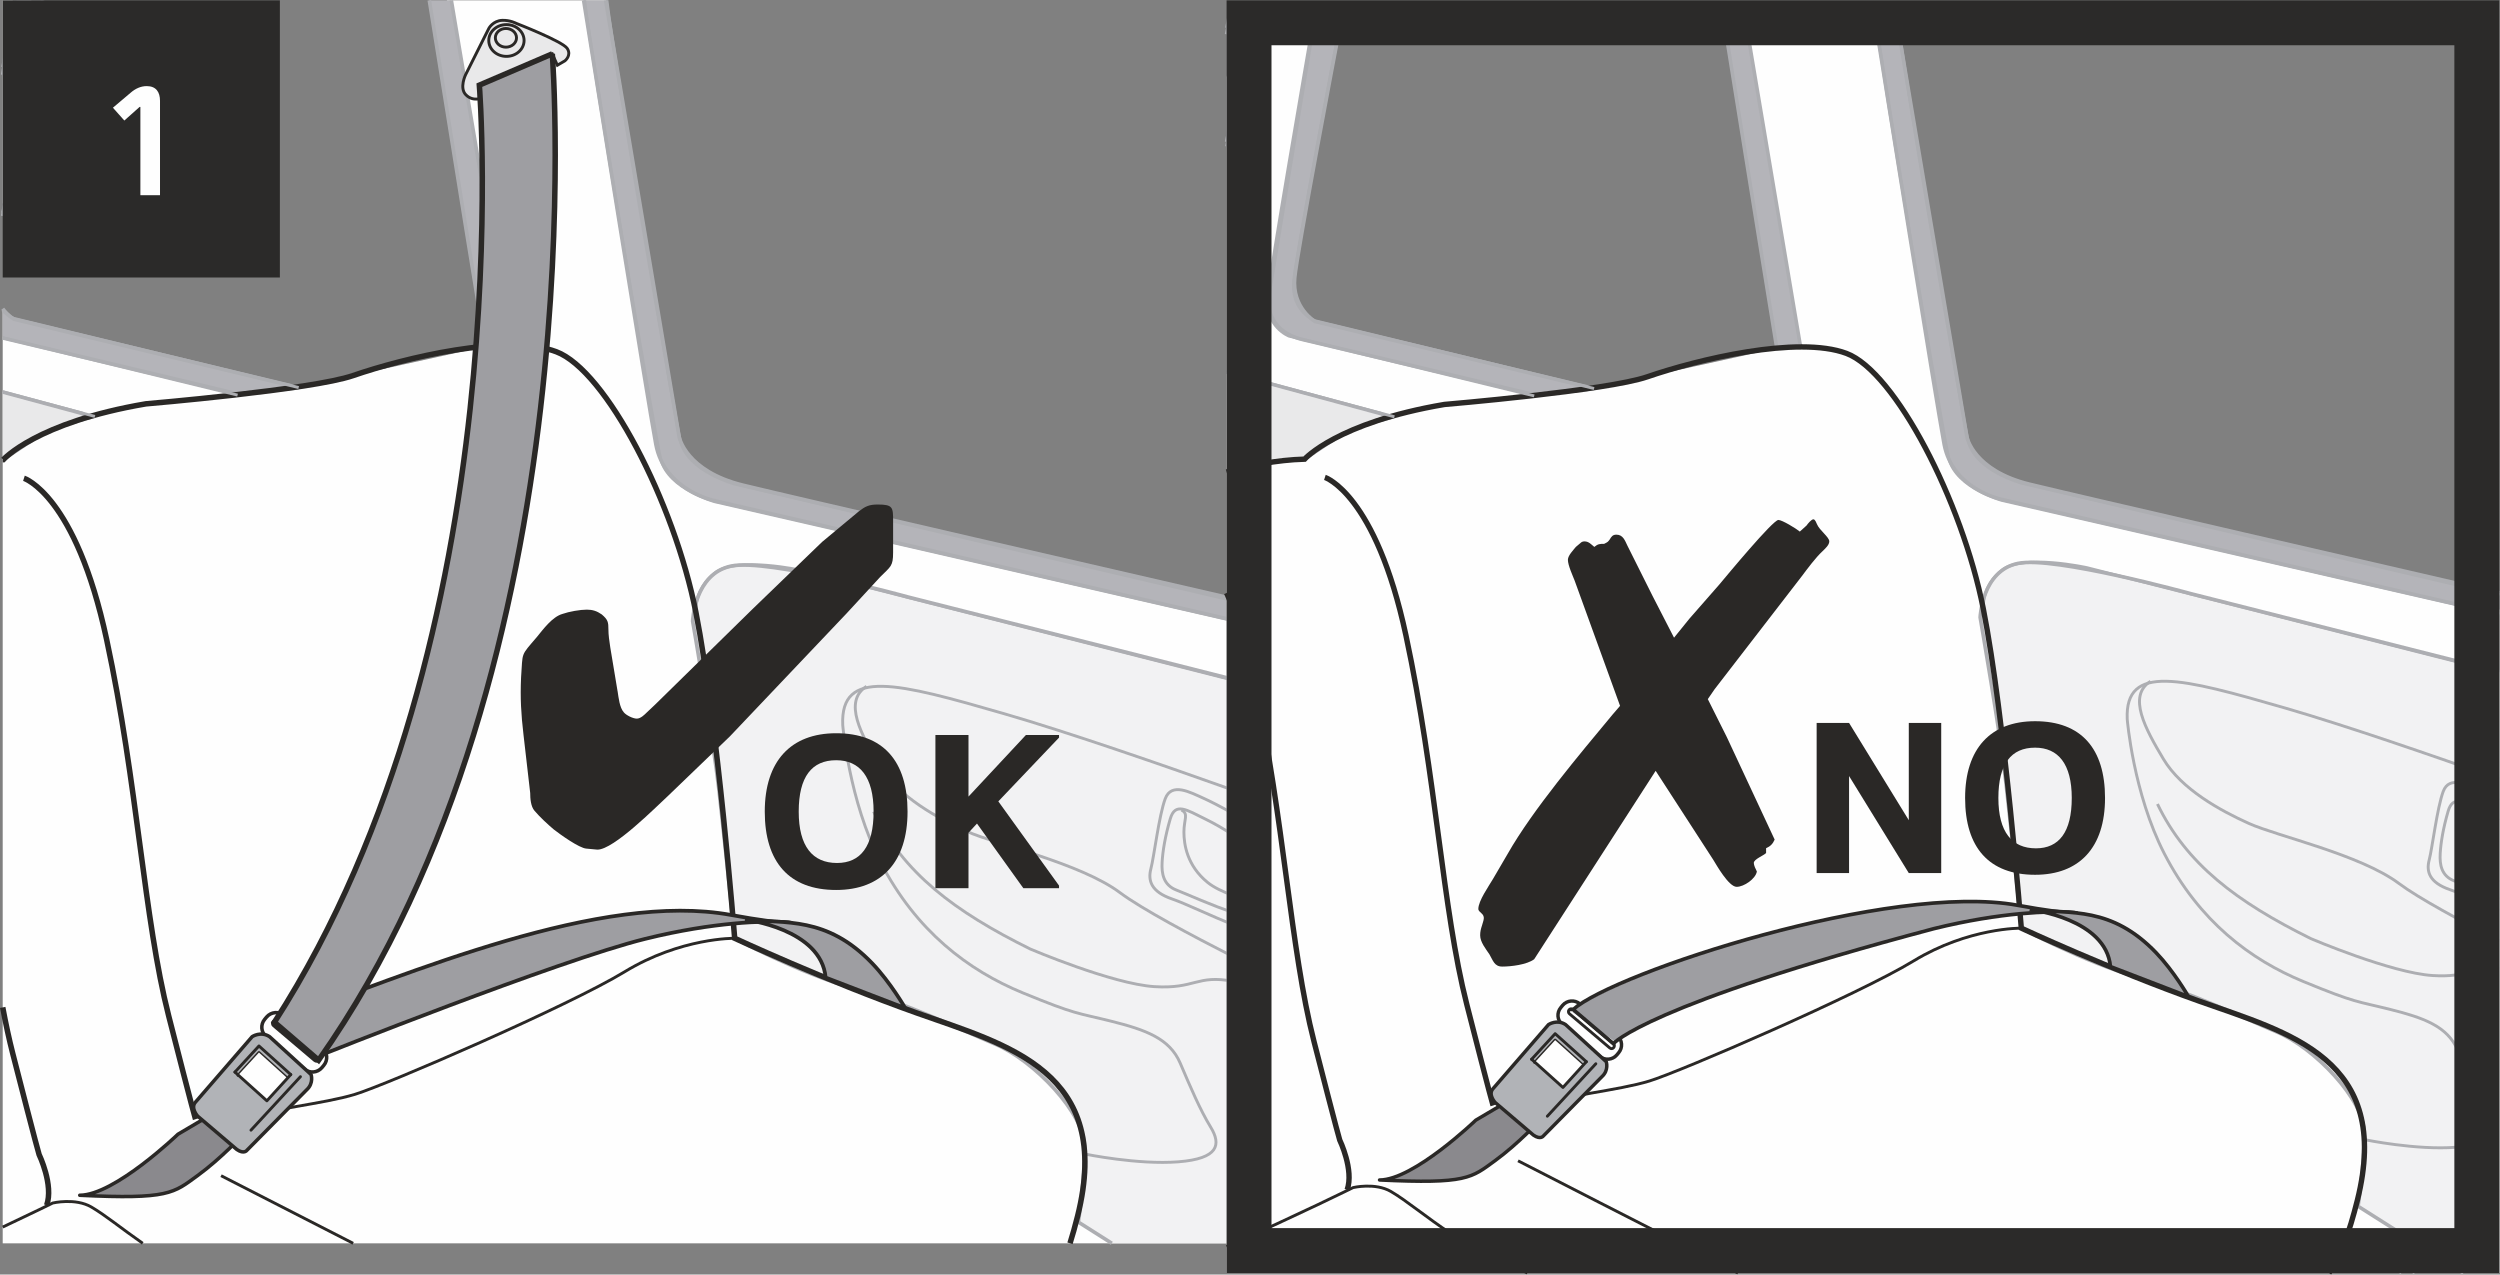 <?xml version="1.0" encoding="UTF-8"?>
<!DOCTYPE svg PUBLIC "-//W3C//DTD SVG 1.1//EN" "http://www.w3.org/Graphics/SVG/1.1/DTD/svg11.dtd">
<!-- Creator: CorelDRAW 2018 (64-Bit) -->
<svg xmlns="http://www.w3.org/2000/svg" xml:space="preserve" width="65.153mm" height="33.216mm" version="1.1" style="shape-rendering:geometricPrecision; text-rendering:geometricPrecision; image-rendering:optimizeQuality; fill-rule:evenodd; clip-rule:evenodd"
viewBox="0 0 1583.88 807.48"
 xmlns:xlink="http://www.w3.org/1999/xlink">
 <rect x="0" y="0" width="1583.88" height="807.48" fill="#808080" stroke="none"/>
 <defs>
  <style type="text/css">
   <![CDATA[
    .str12 {stroke:#2B2A29;stroke-width:8.15;stroke-miterlimit:4}
    .str8 {stroke:#2A2826;stroke-width:3.42;stroke-miterlimit:4}
    .str2 {stroke:#2A2826;stroke-width:3.49;stroke-miterlimit:4}
    .str7 {stroke:#ADAEB2;stroke-width:2.28;stroke-miterlimit:4}
    .str11 {stroke:#2B2A29;stroke-width:28.45;stroke-miterlimit:4}
    .str0 {stroke:#ADAEB2;stroke-width:2.32;stroke-miterlimit:4}
    .str10 {stroke:#2A2826;stroke-width:2.32;stroke-miterlimit:4}
    .str6 {stroke:#2A2826;stroke-width:2.38;stroke-miterlimit:4}
    .str1 {stroke:#ADAEB2;stroke-width:1.85;stroke-miterlimit:4}
    .str3 {stroke:#2A2826;stroke-width:1.85;stroke-miterlimit:4}
    .str9 {stroke:#2A2826;stroke-width:2.2;stroke-linecap:round;stroke-linejoin:round;stroke-miterlimit:4}
    .str4 {stroke:#2A2826;stroke-width:2.24;stroke-linecap:round;stroke-linejoin:round;stroke-miterlimit:4}
    .str5 {stroke:#2A2826;stroke-width:1.85;stroke-linecap:round;stroke-linejoin:round;stroke-miterlimit:4}
    .fil2 {fill:none;fill-rule:nonzero}
    .fil0 {fill:#FEFEFE;fill-rule:nonzero}
    .fil9 {fill:#2B2A29;fill-rule:nonzero}
    .fil3 {fill:#F2F2F3;fill-rule:nonzero}
    .fil1 {fill:#E9E9EA;fill-rule:nonzero}
    .fil4 {fill:#B4B4B9;fill-rule:nonzero}
    .fil6 {fill:#B1B3B7;fill-rule:nonzero}
    .fil7 {fill:#9E9EA2;fill-rule:nonzero}
    .fil5 {fill:#8A898D;fill-rule:nonzero}
    .fil8 {fill:#2A2826;fill-rule:nonzero}
   ]]>
  </style>
 </defs>
 <g id="Слой_x0020_1">
  <path class="fil0" d="M781.14 390.23l-324 -86.98c0,0 -23.35,-8.14 -26.85,-26.37 -3.24,-16.91 -40.8,-243.6 -46.27,-276.67l-100.9 0 26.11 218.9 -120 26.43 -180.49 -43.84c0,0 -3.53,-1.89 -7.02,-5.44l0 591.44 779.43 0 0 -397.47zm-779.43 -260.37c6.29,-45.34 15.16,-108.08 18.21,-129.65l-18.21 0 0 129.65z"/>
  <path class="fil1" d="M1.72 291.23l0.36 -0.02c0,0 11.2,-7.85 21.61,-14.36 10.41,-6.51 33.2,-12.37 33.2,-12.37l-5.21 -2.61 -49.96 -13.51 0 42.87z"/>
  <path class="fil2 str0" d="M1.72 291.23l0.36 -0.02c0,0 11.2,-7.85 21.61,-14.36 10.41,-6.51 33.2,-12.37 33.2,-12.37l-5.21 -2.61 -49.96 -13.51"/>
  <path class="fil3" d="M704.41 787.7l-21.23 -13.45c0,0 3.97,-26.19 3.97,-47.54 0,-21.34 -31.91,-54.78 -56.74,-65.24 -24.84,-10.47 -54.19,-25.09 -89.5,-35.18 -35.31,-10.09 -75.46,-31.84 -75.46,-31.84 0,0 -5.64,-55.46 -9.94,-93.75 -3.49,-31.04 -16.69,-107.19 -16.69,-107.19 0,0 1.17,-30.01 24.44,-34.89 23.28,-4.89 111.74,19.55 111.74,19.55l206.13 52.2 0 357.34 -76.73 0z"/>
  <path class="fil2 str0" d="M704.41 787.7l-21.23 -13.45c0,0 3.97,-26.19 3.97,-47.54 0,-21.34 -31.91,-54.78 -56.74,-65.24 -24.84,-10.47 -54.19,-25.09 -89.5,-35.18 -35.31,-10.09 -75.46,-31.84 -75.46,-31.84 0,0 -5.64,-55.46 -9.94,-93.75 -3.49,-31.04 -16.69,-107.19 -16.69,-107.19 0,0 1.17,-30.01 24.44,-34.89 23.28,-4.89 111.74,19.55 111.74,19.55l206.13 52.2"/>
  <path class="fil4" d="M781.14 392.87l-328.74 -75.74c0,0 -31.42,-6.64 -36.86,-35.52 -4.99,-26.54 -40.09,-245.81 -45.78,-281.39l13.94 0 46.59 276.67c0,0 4.26,21.65 40.35,30.49 31.54,7.73 254.76,59.11 310.49,71.93l0 13.57z"/>
  <path class="fil2 str0" d="M781.14 392.87l-328.74 -75.74c0,0 -31.42,-6.64 -36.86,-35.52 -4.99,-26.54 -40.09,-245.81 -45.78,-281.39m13.94 0l46.59 276.67c0,0 4.26,21.65 40.35,30.49 31.54,7.73 254.76,59.11 310.49,71.93"/>
  <path class="fil4" d="M317.77 281.61c-4.99,-26.54 -40.08,-245.79 -45.77,-281.39l13.93 0 46.59 276.66c0,0 -9.31,33.62 -14.74,4.73z"/>
  <path class="fil2 str0" d="M317.77 281.61c-4.99,-26.54 -40.08,-245.79 -45.77,-281.39m13.93 0l46.59 276.66c0,0 -9.31,33.62 -14.74,4.73"/>
  <path class="fil4" d="M189.23 245.55l-180.35 -43.29c0,0 -3.67,-2.14 -7.17,-6.66l0 18.51c26.14,6.12 149.9,35.66 149.9,35.66l37.62 -4.22zm-187.51 -108.7c7.7,-43.43 20.49,-110.99 25.37,-136.63l-17.58 0 -7.79 47.18 0 89.45z"/>
  <path class="fil2 str0" d="M189.23 245.55l-180.35 -43.29c0,0 -3.67,-2.14 -7.17,-6.66m0 -58.75c7.7,-43.43 20.49,-110.99 25.37,-136.63m-17.58 0l-7.79 47.18m0 166.71c26.14,6.12 149.9,35.66 149.9,35.66l37.62 -4.22"/>
  <path class="fil2 str1" d="M781.14 606.02c-25.97,-13.23 -57.8,-30.18 -71.55,-40.46 -25.1,-18.75 -78.63,-30.53 -97.04,-38.82 -18.4,-8.28 -43.49,-22.02 -55.2,-41.6 -11.72,-19.56 -23.42,-40.8 -8.36,-50.3"/>
  <path class="fil2 str1" d="M781.14 500.55c-42.14,-15.02 -104.27,-36.62 -145.17,-48.44 -66.92,-19.33 -103.73,-29.21 -102.05,7.29 0,0 3.91,47.91 24.01,86.91 22.52,43.67 55.63,68.54 89.96,82.67 34.32,14.13 34.32,12.55 56.02,17.98 21.7,5.43 37.08,10.85 43.8,26.56 6.71,15.71 12.62,29.61 19.32,40.59 6.71,10.98 5.13,19.95 -20.51,21.96 -25.64,2.01 -58.99,-4.9 -58.99,-4.9"/>
  <path class="fil2 str1" d="M781.14 621.71c-23.06,-4.4 -23.79,5.03 -49.8,3.37 -26.77,-1.71 -78.63,-23.84 -78.63,-23.84 -48.12,-23.82 -80.56,-48.27 -99.24,-87.06"/>
  <path class="fil2 str1" d="M781.14 515.46c-8.07,-4.67 -15.15,-8.15 -18.45,-9.63 -8.68,-3.91 -20.51,-10.38 -24.46,0.21 -3.95,10.6 -7.1,36.83 -9.07,44.3 -1.97,7.46 0,14.6 13.41,19.2 8.81,3.03 24.75,10.84 38.57,16.24"/>
  <path class="fil2 str1" d="M781.14 529.04c-5.84,-3.93 -11.64,-7.26 -17.27,-10.02 -12.23,-6.01 -19.33,-10.99 -22.48,-0.15 -3.16,10.84 -4.74,20.21 -5.13,27.39 -0.4,7.17 0.79,14.44 9.07,17.64 6.64,2.56 23.21,10.15 35.81,14.1"/>
  <path class="fil2 str1" d="M781.14 567.31c-6.28,-2.3 -12.15,-5.07 -16.08,-8.27 -13.02,-10.59 -14.99,-24.04 -14.99,-31.93 0,-7.89 3.16,-11.63 -1.58,-13.9"/>
  <path class="fil2 str1" d="M781.14 430.9l-273.2 -69.51c0,0 -40.98,-9.05 -54.75,1.37 -13.76,10.43 -12.31,25.23 -12.31,25.23"/>
  <path class="fil2 str2" d="M677.9 787.7c1.64,-5.18 3.23,-10.89 4.83,-17.28 22.96,-91.87 -44.24,-108.14 -102.25,-128.79 -58,-20.64 -115.02,-47.19 -115.02,-47.19 0,0 -10.82,-136.66 -24.57,-206.45 -13.76,-69.8 -57.02,-153.37 -88.48,-165.16 -31.46,-11.8 -96.34,3.94 -128.79,15.13 -25.96,8.97 -131.16,17.88 -131.16,17.88 -69.42,11.78 -90.38,35.37 -90.38,35.37l-0.36 0.01"/>
  <path class="fil2 str2" d="M15.17 303c0,0 32.75,10.48 52.39,102.17 19.65,91.7 23.58,176.84 39.3,238.41 15.71,61.56 17.02,65.49 17.02,65.49"/>
  <path class="fil2 str3" d="M140.05 744.86c0,0 41.47,21.3 83.69,42.85"/>
  <path class="fil2 str1" d="M150.51 250.32l-148.79 -36.27m0 -171.54c3.08,-17.95 5.71,-33.18 7.29,-42.29"/>
  <path class="fil2 str1" d="M189.23 245.55l-180.49 -43.85c0,0 -3.52,-1.33 -7.02,-4.84m0 -62.1c7.92,-44.27 20.46,-110.15 25.12,-134.54"/>
  <line class="fil2 str1" x1="60.14" y1="263.83" x2="1.72" y2= "248.21" />
  <path class="fil2 str3" d="M465.46 594.45c0,0 -34,-0.52 -69.7,21.21 -35.69,21.73 -150.55,71.4 -170.73,77.61 -20.18,6.2 -55.87,9.31 -69.84,15.51"/>
  <path class="fil2 str2" d="M1.72 638.24c1.93,10.32 4.03,20.15 6.41,29.43 15.35,59.95 16.63,63.77 16.63,63.77 0,0 9.35,19.36 4.8,32.2"/>
  <path class="fil2 str3" d="M90.43 787.7c-13.91,-9.71 -23.86,-17.92 -32.58,-23.01 -10.1,-5.89 -24.42,-2.52 -24.42,-2.52 0,0 -12.07,5.99 -31.72,15.24"/>
  <path class="fil2 str1" d="M781.14 393.25l-328.11 -75.34c0,0 -29.49,-7.92 -34.41,-27.02 -3.39,-13.19 -44.25,-254.86 -48.19,-290.67"/>
  <path class="fil2 str1" d="M781.14 380.58l-315.59 -73.85c0,0 -29.49,-7.91 -34.41,-27.02 -3.36,-13.07 -42.12,-240.79 -46.62,-279.5"/>
  <path class="fil1" d="M309.77 17.86l-14.79 29.48c0,0 -4.08,8.34 0.13,12.67 4.75,4.89 10.77,1.84 10.77,1.84l-2.19 -7.91 46.21 -19.83 3.23 7.21 4.75 -2.77c0,0 4.39,-3.37 1.51,-7.84 -2.87,-4.48 -32.24,-15.88 -32.24,-15.88 0,0 -4.05,-2.17 -9.07,-1.94 -5.67,0.26 -8.31,4.97 -8.31,4.97z"/>
  <path class="fil2 str3" d="M309.77 17.86l-14.79 29.48c0,0 -4.08,8.34 0.13,12.67 4.75,4.89 10.77,1.84 10.77,1.84l-2.19 -7.91 46.21 -19.83 3.23 7.21 4.75 -2.77c0,0 4.39,-3.37 1.51,-7.84 -2.87,-4.48 -32.24,-15.88 -32.24,-15.88 0,0 -4.05,-2.17 -9.07,-1.94 -5.67,0.26 -8.31,4.97 -8.31,4.97z"/>
  <path class="fil2 str3" d="M327.24 23.95c0,3.27 -3.01,5.92 -6.71,5.92 -3.7,0 -6.7,-2.65 -6.7,-5.92 0,-3.26 3,-5.91 6.7,-5.91 3.7,0 6.71,2.65 6.71,5.91z"/>
  <path class="fil2 str3" d="M332.03 25.65c0,5.56 -5.01,10.06 -11.18,10.06 -6.17,0 -11.18,-4.5 -11.18,-10.06 0,-5.56 5.01,-10.06 11.18,-10.06 6.17,0 11.18,4.5 11.18,10.06z"/>
  <path class="fil0" d="M204.2 663.94l-24.22 -20.55c-3.33,-2.83 -8.28,-2.36 -11.07,0.94l-1.16 1.41c-2.81,3.29 -2.44,8.23 0.9,10.99l4.57 3.92 -0.89 1.02c-2.78,3.37 -2.43,8.31 0.89,11.05l3.16 2.67c3.34,2.82 8.2,2.43 11.08,-0.86l0.89 -1.11 4.51 3.93c3.35,2.74 8.28,2.36 11.08,-0.94l1.16 -1.41c2.8,-3.29 2.44,-8.23 -0.9,-11.05z"/>
  <path class="fil2 str4" d="M204.21 663.94l-24.21 -20.55c-3.35,-2.83 -8.29,-2.34 -11.09,0.94l-1.17 1.41c-2.8,3.29 -2.42,8.23 0.91,10.99l4.58 3.91 -0.9 1.03c-2.78,3.37 -2.43,8.31 0.9,11.05l3.16 2.66c3.33,2.83 8.2,2.44 11.07,-0.86l0.88 -1.1 4.52 3.93c3.34,2.74 8.28,2.36 11.07,-0.94l1.17 -1.41c2.8,-3.29 2.44,-8.23 -0.89,-11.05z"/>
  <path class="fil2 str5" d="M199.34 671.86c0.72,0.71 1.9,0.63 2.51,-0.15 0.73,-0.78 0.64,-1.96 -0.18,-2.59l-26.01 -22.12c-0.8,-0.62 -1.88,-0.55 -2.62,0.22 -0.63,0.81 -0.54,1.97 0.28,2.61l26.01 22.03z"/>
  <path class="fil5" d="M136.23 704.72l-23.49 13.88c0,0 -40.15,38.66 -62.21,38.66 56.63,2.73 59.41,-1.4 74.64,-12.46 15.21,-11.07 29.09,-26.2 29.09,-26.2l-18.03 -13.88z"/>
  <path class="fil2 str4" d="M136.23 704.72l-23.49 13.88c0,0 -40.16,38.66 -62.21,38.66 56.63,2.75 59.41,-1.4 74.64,-12.46 15.21,-11.07 29.08,-26.2 29.08,-26.2l-18.02 -13.88z"/>
  <path class="fil6" d="M125.16 707.07l24.85 21.17c4.67,3.22 6.47,0.47 6.47,0.47l37.83 -38.28c4.59,-4.15 2.79,-9.65 2.79,-9.65l-26.3 -24c-5.57,-3.69 -11.06,0 -11.06,0l-35.92 41.49c-3.25,3.7 1.35,8.78 1.35,8.78z"/>
  <path class="fil2 str4" d="M125.16 707.07l24.85 21.17c4.67,3.22 6.46,0.49 6.46,0.49l37.83 -38.29c4.6,-4.15 2.79,-9.65 2.79,-9.65l-26.29 -24c-5.57,-3.69 -11.06,0 -11.06,0l-35.92 41.49c-3.25,3.67 1.35,8.78 1.35,8.78z"/>
  <polyline class="fil2 str5" points="184.22,680.8 164.06,662.67 148.83,679.22 "/>
  <polyline class="fil2 str5" points="181.68,682.77 164.06,666.84 150.8,681.29 "/>
  <polygon class="fil0" points="181.69,682.75 164.06,666.84 150.8,681.29 151.71,681.81 169.09,697.43 181.61,683.7 "/>
  <line class="fil2 str5" x1="190.34" y1="682.13" x2="159.01" y2= "716.02" />
  <polyline class="fil2 str5" points="148.84,679.22 169.08,697.42 184.22,680.8 "/>
  <path class="fil7" d="M175.66 647c85.2,-30.98 205.48,-82.43 287.52,-67.32 72.77,13.39 33.65,-6.63 -54.25,15.08 -54.96,13.61 -205.58,73.43 -205.58,73.43l-27.93 -19.4 0.25 -1.79z"/>
  <path class="fil2 str6" d="M175.66 647c85.21,-30.97 205.48,-82.43 287.52,-67.32 72.77,13.39 33.65,-6.63 -54.27,15.1 -54.95,13.58 -207.23,74.34 -207.23,74.34l-26.01 -22.12z"/>
  <path class="fil7" d="M472.07 582.64c25.24,2.55 53.15,-3.7 80.47,27.62 21.58,24.7 17.87,26.89 17.87,26.89l-47.34 -17.85c-2.8,-30.97 -51,-36.67 -51,-36.67z"/>
  <path class="fil2 str6" d="M472.08 582.63c25.22,2.56 51.67,-2.35 80.46,27.64 11.66,12.14 20.98,28.44 20.98,28.44l-50.44 -19.4c-2.81,-30.96 -50.99,-36.68 -50.99,-36.68z"/>
  <path class="fil7" d="M349.91 34.1c0,0 29.6,385.77 -148.06,637.61l-27.99 -24.08c157.54,-244.83 129.83,-593.69 129.83,-593.69l46.22 -19.83z"/>
  <path class="fil2 str2" d="M349.91 34.1c0,0 29.6,385.77 -148.06,637.61l-27.99 -24.08c157.54,-244.83 129.83,-593.69 129.83,-593.69l46.22 -19.83z"/>
  <path class="fil8" d="M391.28 437.92c0.62,3.94 1.21,10.34 3.96,13.4 1.52,1.85 5.79,3.96 8.21,3.96 2.41,0 4.85,-2.44 6.38,-3.96l5.15 -4.86 62.07 -60.86 43.77 -42.25 23.41 -19.48c3.95,-3.03 6.37,-4.24 11.85,-4.24 9.75,0 9.75,1.84 9.75,10.64l0 19.77c0,8.81 -1.53,8.81 -8.22,15.54l-21.29 23.09 -73.9 77.86 -39.5 38c-7.62,7 -34.09,33.76 -44.41,33.76l-7 -0.65c-4.56,-0.29 -16.74,-9.07 -20.68,-12.15 -3.98,-3.35 -8.84,-7.89 -12.19,-11.83 -2.41,-2.75 -2.73,-7.92 -2.73,-11.24l-4.24 -36.84c-1.54,-13.07 -2.13,-23.39 -1.54,-36.46 1.21,-16.47 -0.6,-13.1 10.02,-25.56 3.97,-4.85 9.75,-12.77 16.16,-14.6 4.23,-1.5 11.24,-2.73 15.46,-2.73 3.68,0 6.42,0.91 9.46,3.03 3.95,3.35 4.24,4.85 4.24,9.75 0,6.07 2.14,16.42 3.06,22.5l2.73 16.41z"/>
  <path class="fil8" d="M553.47 514.19c0,-22.07 -8.83,-32.55 -23.72,-32.55 -15.44,0 -23.72,10.48 -23.72,32.55 0,22.07 8.82,32.55 24.27,32.55 14.9,0 23.17,-10.48 23.17,-32.55zm-68.95 0c0,-32 16.54,-49.65 45.23,-49.65 29.79,0 45.23,17.65 45.23,49.65 0,32 -16.55,49.65 -45.23,49.65 -29.79,0 -45.23,-17.65 -45.23,-49.65z"/>
  <polygon class="fil8" points="648.35,562.73 618.97,521.77 613.59,527.57 613.59,562.73 592.63,562.73 592.63,465.64 613.59,465.64 613.59,504.67 649.99,465.64 670.96,465.64 670.96,467.3 632.49,507.71 670.96,561.08 670.96,562.73 "/>
  <path class="fil0" d="M1583.41 386.16l-310.94 -83.47c0,0 -22.88,-7.98 -26.3,-25.84 -3.17,-16.56 -39.97,-238.67 -45.34,-271.1l-98.88 0 25.6 214.49 -117.59 25.91 -176.87 -42.97c0,0 -14.94,-7.96 -13.41,-22.03 1.32,-12.28 19.73,-142.56 24.38,-175.4l-56.68 0 -10.26 43.1 0 757.67 806.3 0 0 -420.36z"/>
  <path class="fil1" d="M777.11 298.35c22.29,-6.38 49.44,-7.45 49.44,-7.45 0,0 10.97,-7.69 21.17,-14.07 10.21,-6.38 32.52,-12.12 32.52,-12.12l-5.09 -2.55 -98.04 -26.52 0 62.71z"/>
  <path class="fil2 str7" d="M777.11 298.35c22.29,-6.38 49.44,-7.45 49.44,-7.45 0,0 10.97,-7.69 21.17,-14.07 10.21,-6.38 32.52,-12.12 32.52,-12.12l-5.09 -2.55 -98.04 -26.52"/>
  <path class="fil3" d="M1560.7 806.52l-66.73 -42.3c0,0 3.88,-25.67 3.88,-46.58 0,-20.91 -31.26,-53.68 -55.59,-63.93 -24.34,-10.26 -53.11,-24.58 -87.71,-34.47 -34.6,-9.89 -73.94,-31.21 -73.94,-31.21 0,0 -5.52,-54.34 -9.74,-91.86 -3.42,-30.42 -16.36,-105.04 -16.36,-105.04 0,0 1.14,-29.4 23.95,-34.19 22.81,-4.78 109.5,19.16 109.5,19.16l195.44 49.49 0 380.92 -22.71 0z"/>
  <path class="fil2 str7" d="M1560.7 806.52l-66.73 -42.3c0,0 3.88,-25.67 3.88,-46.58 0,-20.91 -31.26,-53.68 -55.59,-63.93 -24.34,-10.26 -53.11,-24.58 -87.71,-34.47 -34.6,-9.89 -73.94,-31.21 -73.94,-31.21 0,0 -5.52,-54.34 -9.74,-91.86 -3.42,-30.42 -16.36,-105.04 -16.36,-105.04 0,0 1.14,-29.4 23.95,-34.19 22.81,-4.78 109.5,19.16 109.5,19.16l195.44 49.49"/>
  <path class="fil4" d="M1583.41 389.01l-315.58 -72.71c0,0 -30.8,-6.51 -36.12,-34.82 -4.89,-26 -39.28,-240.84 -44.86,-275.72l13.65 0 45.65 271.1c0,0 4.19,21.21 39.55,29.87 29.79,7.31 234.08,54.34 297.71,68.98l0 13.3z"/>
  <path class="fil2 str7" d="M1583.41 389.01l-315.58 -72.71c0,0 -30.8,-6.51 -36.12,-34.82 -4.89,-26 -39.28,-240.84 -44.86,-275.72m13.65 0l45.65 271.1c0,0 4.19,21.21 39.55,29.87 29.79,7.31 234.08,54.34 297.71,68.98"/>
  <path class="fil4" d="M1125.71 220.74c-12.14,-74.17 -30.69,-190.11 -34.67,-214.98l13.66 0 36 213.81c0,0 -13.16,0.69 -14.99,1.17z"/>
  <path class="fil2 str7" d="M1125.71 220.74c-12.14,-74.17 -30.69,-190.11 -34.67,-214.98m13.66 0l36 213.81c0,0 -13.16,0.69 -14.99,1.17"/>
  <path class="fil4" d="M1009.94 246.15l-176.72 -42.43c0,0 -14.83,-8.64 -12.93,-27.85 1.61,-16.29 23.98,-134.48 30.76,-170.11l-17.23 0 -30.26 183.36c0,0 -2.28,20.4 22.05,26.1 24.33,5.69 147.47,35.07 147.47,35.07l36.86 -4.13z"/>
  <path class="fil2 str7" d="M1009.94 246.15l-176.72 -42.43c0,0 -14.83,-8.64 -12.93,-27.85 1.61,-16.29 23.98,-134.48 30.76,-170.11m-17.23 0l-30.26 183.36c0,0 -2.28,20.4 22.05,26.1 24.33,5.69 147.47,35.07 147.47,35.07l36.86 -4.13"/>
  <path class="fil4" d="M780.18 5.76l-3.07 15.98 0 68.18c6.11,-31.4 14.22,-70.53 17.06,-84.16l-13.99 0z"/>
  <path class="fil2 str7" d="M780.18 5.76l-3.07 15.98m0 68.18c6.11,-31.4 14.22,-70.53 17.06,-84.16"/>
  <path class="fil2 str1" d="M1583.41 596.02c-24.03,-12.37 -51.23,-27.07 -63.56,-36.3 -24.59,-18.37 -77.06,-29.92 -95.09,-38.04 -18.03,-8.12 -42.62,-21.58 -54.1,-40.75 -11.47,-19.18 -22.95,-39.99 -8.19,-49.29"/>
  <path class="fil2 str1" d="M1583.41 493.69c-40.98,-14.55 -97.7,-34.15 -135.7,-45.13 -65.57,-18.95 -101.64,-28.63 -100,7.14 0,0 3.83,46.95 23.53,85.17 22.06,42.8 54.5,67.17 88.14,81.01 33.64,13.85 33.64,12.3 54.9,17.63 21.26,5.32 36.34,10.63 42.92,26.03 6.57,15.39 12.37,29 18.94,39.78 6.57,10.75 5.03,19.54 -20.11,21.52 -25.12,1.97 -57.8,-4.79 -57.8,-4.79"/>
  <path class="fil2 str1" d="M1583.41 613.8c-16.48,-1.51 -19.49,5.7 -42.25,4.25 -26.23,-1.67 -77.06,-23.36 -77.06,-23.36 -47.15,-23.34 -78.94,-47.29 -97.24,-85.31"/>
  <path class="fil2 str1" d="M1583.41 506.98c-5.06,-2.73 -9.24,-4.75 -11.54,-5.78 -8.5,-3.83 -20.09,-10.17 -23.96,0.21 -3.87,10.39 -6.96,36.09 -8.89,43.41 -1.94,7.31 0,14.3 13.14,18.82 7.27,2.5 19.49,8.31 31.25,13.25"/>
  <path class="fil2 str1" d="M1583.41 519.78c-3.5,-2.1 -6.97,-3.98 -10.37,-5.66 -11.98,-5.88 -18.95,-10.77 -22.03,-0.15 -3.09,10.63 -4.64,19.81 -5.02,26.84 -0.39,7.02 0.77,14.15 8.89,17.28 5.41,2.09 17.52,7.56 28.54,11.58"/>
  <path class="fil2 str1" d="M1583.41 558.78c-3.58,-1.64 -6.78,-3.45 -9.21,-5.43 -12.76,-10.39 -14.69,-23.56 -14.69,-31.28 0,-7.74 3.09,-11.4 -1.54,-13.63"/>
  <line class="fil2 str1" x1="1487.68" y1="783.12" x2="1521.39" y2= "806.52" />
  <line class="fil2 str1" x1="1488.24" y1="778.33" x2="1529.84" y2= "806.52" />
  <path class="fil2 str1" d="M1583.41 426.11l-261.16 -66.45c0,0 -40.16,-8.87 -53.65,1.35 -13.49,10.22 -12.06,24.72 -12.06,24.72"/>
  <line class="fil2 str1" x1="777.11" y1="17.66" x2="779.35" y2= "5.76" />
  <path class="fil2 str8" d="M1475.51 806.52c7.58,-11.32 12.73,-24.96 18,-46.05 22.5,-90.01 -43.35,-105.97 -100.19,-126.2 -56.84,-20.22 -112.71,-46.24 -112.71,-46.24 0,0 -10.59,-133.91 -24.08,-202.3 -13.48,-68.39 -55.87,-150.28 -86.7,-161.84 -30.83,-11.55 -94.4,3.86 -126.2,14.84 -25.44,8.78 -128.52,17.51 -128.52,17.51 -68.03,11.55 -88.57,34.65 -88.57,34.65 -17.87,0.51 -35.13,4.07 -49.44,8.17"/>
  <path class="fil2 str8" d="M839.39 302.45c0,0 32.09,10.27 51.35,100.12 19.24,89.85 23.1,173.28 38.51,233.61 15.4,60.33 16.68,64.18 16.68,64.18"/>
  <path class="fil2 str3" d="M961.76 735.42c0,0 91.03,46.77 139.34,71.1"/>
  <path class="fil2 str1" d="M972 250.82l-155.3 -37.85c0,0 -15.41,-5.81 -13.48,-25.43 1.66,-16.92 23.99,-146.38 30.12,-181.79"/>
  <path class="fil2 str1" d="M1009.94 246.15l-176.87 -42.97c0,0 -15.41,-5.81 -13.48,-25.43 1.64,-16.77 24.59,-137.29 31.23,-172"/>
  <line class="fil2 str1" x1="883.44" y1="264.07" x2="777.11" y2= "235.63" />
  <path class="fil2 str3" d="M1280.62 588.04c0,0 -33.32,-0.52 -68.3,20.78 -34.97,21.29 -147.52,69.96 -167.29,76.04 -19.78,6.08 -54.75,9.13 -68.44,15.21"/>
  <line class="fil2 str1" x1="793.4" y1="5.76" x2="777.11" y2= "92.75" />
  <path class="fil2 str8" d="M777.11 375.67c6.26,13.82 12.49,32.21 17.75,56.66 18.81,87.5 22.57,168.73 37.62,227.47 15.04,58.74 16.3,62.48 16.3,62.48 0,0 9.16,18.97 4.71,31.56"/>
  <path class="fil2 str3" d="M967.66 806.52c-26.89,-13.72 -47.67,-24.43 -47.67,-24.43 -17.32,-11.55 -28.88,-21.45 -38.78,-27.23 -9.91,-5.77 -23.93,-2.47 -23.93,-2.47 0,0 -33.78,16.77 -80.17,37.4"/>
  <path class="fil2 str1" d="M1583.41 389.38l-314.96 -72.32c0,0 -28.9,-7.75 -33.72,-26.47 -3.33,-12.93 -43.36,-249.73 -47.22,-284.83"/>
  <path class="fil2 str1" d="M1583.41 376.94l-302.7 -70.83c0,0 -28.9,-7.75 -33.72,-26.47 -3.29,-12.81 -41.27,-235.94 -45.68,-273.88"/>
  <path class="fil0" d="M1024.61 656.13l-23.73 -20.14c-3.26,-2.77 -8.11,-2.31 -10.85,0.93l-1.13 1.38c-2.76,3.22 -2.39,8.07 0.88,10.75l4.48 3.85 -0.87 0.99c-2.73,3.3 -2.38,8.14 0.87,10.84l3.1 2.61c3.26,2.77 8.03,2.38 10.85,-0.84l0.88 -1.08 4.42 3.84c3.27,2.7 8.11,2.31 10.85,-0.92l1.14 -1.39c2.73,-3.23 2.38,-8.07 -0.88,-10.83z"/>
  <path class="fil2 str9" d="M1024.62 656.13l-23.73 -20.14c-3.27,-2.77 -8.12,-2.3 -10.86,0.92l-1.14 1.39c-2.74,3.22 -2.37,8.07 0.88,10.75l4.49 3.84 -0.88 1c-2.73,3.3 -2.38,8.14 0.88,10.83l3.1 2.61c3.26,2.78 8.03,2.39 10.85,-0.84l0.87 -1.07 4.43 3.84c3.27,2.7 8.11,2.31 10.84,-0.92l1.15 -1.39c2.74,-3.23 2.39,-8.07 -0.87,-10.83z"/>
  <path class="fil2 str5" d="M1019.85 663.89c0.71,0.7 1.87,0.62 2.46,-0.15 0.71,-0.76 0.62,-1.92 -0.17,-2.54l-25.49 -21.66c-0.8,-0.62 -1.85,-0.55 -2.56,0.21 -0.63,0.79 -0.52,1.93 0.26,2.56l25.5 21.59z"/>
  <path class="fil5" d="M958 696.09l-23.02 13.6c0,0 -39.35,37.89 -60.96,37.89 55.49,2.67 58.22,-1.37 73.14,-12.21 14.9,-10.85 28.51,-25.68 28.51,-25.68l-17.67 -13.6z"/>
  <path class="fil2 str9" d="M958 696.09l-23.02 13.6c0,0 -39.36,37.89 -60.96,37.89 55.49,2.69 58.22,-1.37 73.14,-12.21 14.9,-10.85 28.5,-25.68 28.5,-25.68l-17.66 -13.6z"/>
  <path class="fil6" d="M947.16 698.4l24.36 20.76c4.58,3.16 6.34,0.46 6.34,0.46l37.06 -37.51c4.5,-4.07 2.73,-9.45 2.73,-9.45l-25.77 -23.52c-5.46,-3.61 -10.84,0 -10.84,0l-35.2 40.66c-3.18,3.62 1.33,8.6 1.33,8.6z"/>
  <path class="fil2 str9" d="M947.16 698.4l24.36 20.76c4.58,3.16 6.33,0.48 6.33,0.48l37.06 -37.53c4.51,-4.07 2.74,-9.45 2.74,-9.45l-25.76 -23.52c-5.46,-3.61 -10.84,0 -10.84,0l-35.2 40.66c-3.18,3.59 1.33,8.6 1.33,8.6z"/>
  <polyline class="fil2 str5" points="1005.03,672.65 985.27,654.89 970.36,671.11 "/>
  <polyline class="fil2 str5" points="1002.54,674.59 985.27,658.98 972.29,673.13 "/>
  <polygon class="fil0" points="1002.55,674.56 985.27,658.98 972.3,673.13 973.18,673.64 990.21,688.95 1002.48,675.5 "/>
  <line class="fil2 str5" x1="1011.03" y1="673.95" x2="980.33" y2= "707.17" />
  <polyline class="fil2 str5" points="970.36,671.11 990.21,688.95 1005.03,672.65 "/>
  <path class="fil7" d="M996.65 639.53c44.62,-28.65 201.35,-80.78 281.74,-65.97 71.3,13.11 32.97,-6.5 -53.16,14.79 -169.5,43.81 -201.44,71.95 -201.44,71.95l-27.38 -19.01 0.24 -1.76z"/>
  <path class="fil2 str10" d="M996.65 639.53c26.37,-23.34 201.35,-80.78 281.74,-65.97 71.3,13.11 32.97,-6.5 -53.17,14.79 -182.42,48.37 -203.07,72.85 -203.07,72.85l-25.49 -21.67z"/>
  <path class="fil7" d="M1287.09 576.46c24.73,2.5 52.09,-3.64 78.85,27.07 21.15,24.2 17.52,26.35 17.52,26.35l-46.39 -17.49c-2.74,-30.34 -49.98,-35.93 -49.98,-35.93z"/>
  <path class="fil2 str10" d="M1287.1 576.45c24.72,2.51 50.63,-2.31 78.85,27.08 11.42,11.9 20.55,27.87 20.55,27.87l-49.43 -19.02c-2.75,-30.34 -49.97,-35.94 -49.97,-35.94z"/>
  <path class="fil8" d="M1094.02 466.97l30.32 64.96c-1.17,2.69 -2.7,4.28 -5.43,5.44l0 3.07c-1.53,1.6 -7.78,3.92 -7.78,6.26 0,1.54 1.14,3.86 1.94,5.45 -0.8,4.66 -8.18,9.71 -12.81,9.71 -5.05,0 -12.87,-14 -14.79,-17.09l-36.53 -56.4 -76.96 119.36c-4.68,3.5 -14.78,4.65 -20.22,4.65 -5.05,0 -5.84,-3.88 -8.15,-7.78 -2.35,-3.49 -5.85,-7.77 -5.85,-12.01 0,-2.36 0.4,-3.92 1.16,-6.25 0.8,-3.12 2.33,-5.45 -0.4,-7.78 -0.76,-0.74 -1.92,-1.53 -1.92,-2.69 0,-5.09 6.59,-14.4 9.32,-19.06l9.31 -15.93c15.96,-28 45.52,-62.98 66.48,-88.24l4.68 -5.44 -28.77 -79.33c-1.18,-3.1 -4.28,-9.68 -4.28,-13.21 0,-2.73 3.52,-6.22 5.05,-8.17l2.73 -2.3c0.79,-0.79 1.55,-1.19 2.73,-1.19 2.73,0 4.28,1.94 6.22,3.5 2.35,-1.94 3.49,-1.94 6.23,-1.94 2.32,-1.16 2.32,-1.16 3.49,-2.69 1.16,-1.96 1.93,-3.13 4.29,-3.13 4.26,0 5.45,3.87 6.98,6.99l15.93 31.85 13.6 26.44 9.72 -12.03 19.07 -21.78c4.24,-5.05 33.8,-40.79 37.32,-40.79 2.34,0 11.25,5.43 13.58,7.37l4.29 -3.87c0.76,-1.16 3.1,-3.91 4.29,-3.91 1.16,0 1.93,2.34 2.3,3.11 1.56,3.86 7.79,8.16 7.79,10.88 0,2.36 -2.71,4.65 -4.26,6.21 -4.26,3.9 -9.74,11.29 -13.22,15.94l-55.19 71.53 -4.29 6.26 12.04 24.05z"/>
  <polygon class="fil8" points="1209.32,553.14 1171.48,491.66 1171.48,553.14 1150.94,553.14 1150.94,458.01 1171.48,458.01 1209.32,519.63 1209.32,458.01 1229.86,458.01 1229.86,553.14 "/>
  <path class="fil8" d="M1312.57 505.57c0,-21.62 -8.64,-31.89 -23.24,-31.89 -15.14,0 -23.25,10.27 -23.25,31.89 0,21.62 8.65,31.89 23.79,31.89 14.6,0 22.7,-10.27 22.7,-31.89zm-67.57 0c0,-31.35 16.22,-48.65 44.33,-48.65 29.18,0 44.32,17.3 44.32,48.65 0,31.36 -16.22,48.65 -44.32,48.65 -29.19,0 -44.33,-17.29 -44.33,-48.65z"/>
  <polygon class="fil2 str11" points="791.33,792.29 1569.19,792.29 1569.19,14.44 791.33,14.44 "/>
  <polygon class="fil9" points="5.8,171.73 173.24,171.73 173.24,4.29 5.8,4.29 "/>
  <polygon class="fil2 str12" points="5.8,171.73 173.24,171.73 173.24,4.29 5.8,4.29 "/>
  <path class="fil0" d="M101.37 123.67l0 -59.84c0,-5.49 -2.47,-9.28 -8.43,-9.28 -3.8,0 -7.23,1.66 -10.06,4.1l-11.34 9.59 7.23 8.12 9.67 -8.62 0.5 0 0 55.93 12.42 0z"/>
 </g>
</svg>
